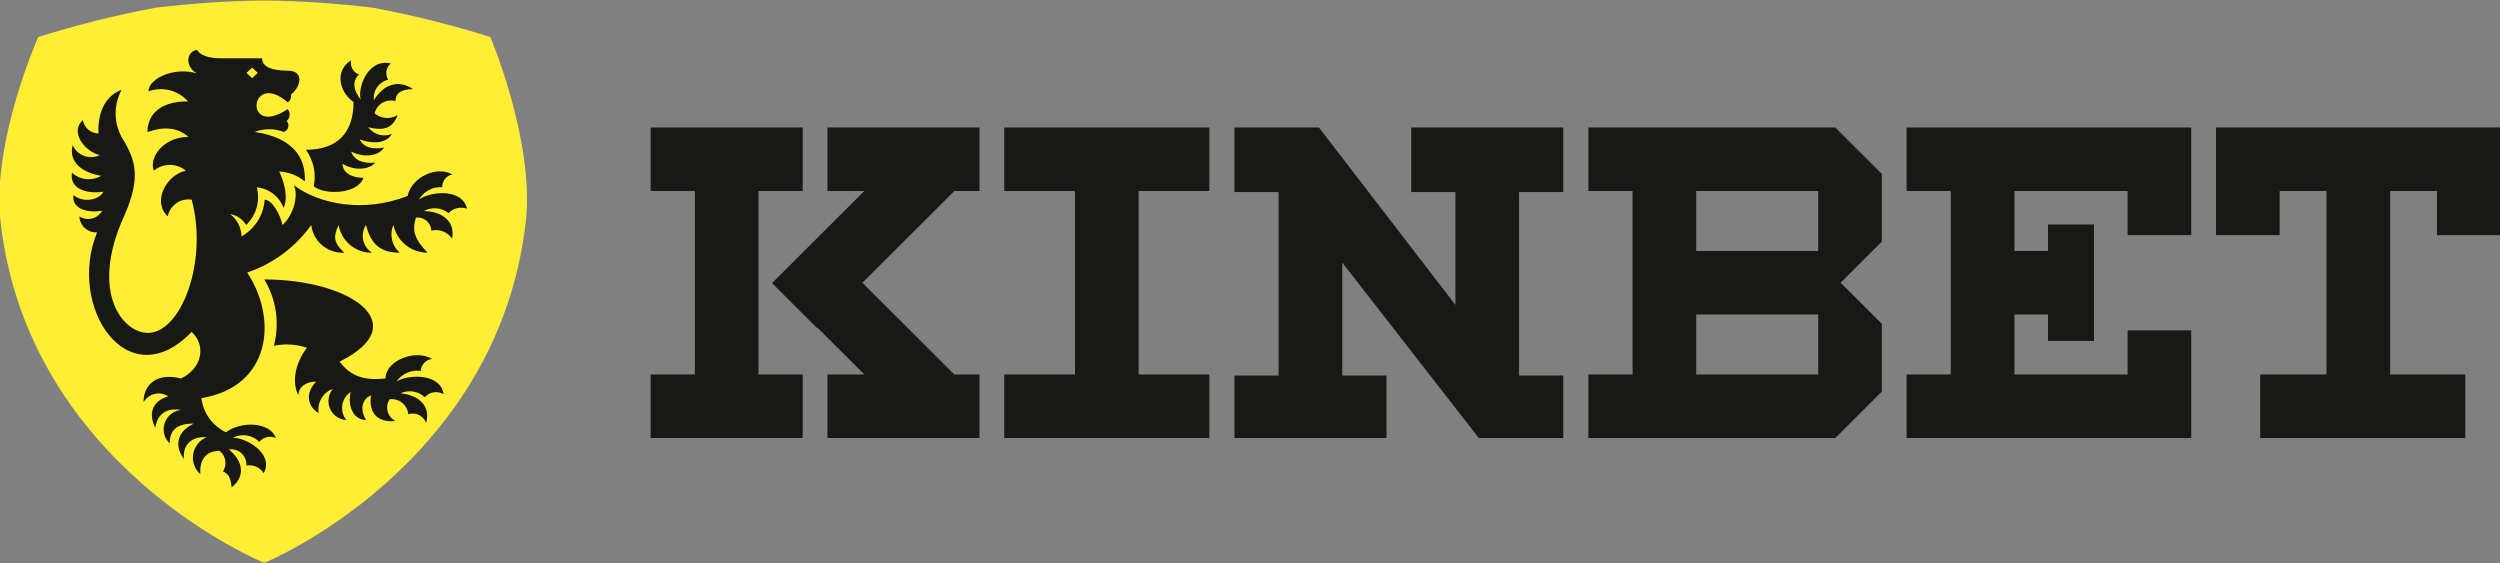 <svg width="777" height="175" viewBox="0 0 777 175" fill="none" xmlns="http://www.w3.org/2000/svg">
<rect x="0" y="0" width="777" height="175" fill="#808080" stroke="none"/>
<g clip-path="url(#clip0_449_296)">
<path d="M82.329 0.154V0.148H81.951V0.154C70.682 0.291 59.429 1.048 48.243 2.419C35.954 4.722 23.814 7.755 11.886 11.503C11.886 11.503 -2.675 44.089 0.174 69.01C8.881 145.143 81.951 174.853 81.951 174.853H82.329C82.329 174.853 154.701 145.143 163.407 69.01C166.257 44.089 152.394 11.503 152.394 11.503C140.466 7.755 128.325 4.722 116.036 2.42C104.85 1.048 93.597 0.292 82.329 0.154Z" fill="#FFEE33"/>
<path fill-rule="evenodd" clip-rule="evenodd" d="M89.431 31.812C77.546 21.503 75.498 43.149 89.431 33.916C89.862 34.456 90.069 35.141 90.007 35.829C89.946 36.517 89.621 37.155 89.1 37.609C89.339 37.867 89.509 38.181 89.593 38.522C89.677 38.862 89.673 39.219 89.581 39.558C89.488 39.897 89.311 40.207 89.066 40.458C88.821 40.709 88.515 40.894 88.179 40.995C85.269 39.894 82.057 39.894 79.147 40.995C91.422 42.841 95.072 49.304 94.74 56.383C92.488 54.524 89.695 53.444 86.778 53.305C88.105 56.075 89.781 61.236 88.122 64.622C87.487 62.878 86.368 61.351 84.896 60.219C83.425 59.087 81.661 58.397 79.811 58.229C80.364 60.297 80.348 62.475 79.764 64.533C79.18 66.592 78.05 68.454 76.494 69.924C75.96 69.033 75.239 68.268 74.379 67.683C73.52 67.099 72.543 66.708 71.518 66.539C72.6 67.349 73.481 68.397 74.094 69.602C74.707 70.806 75.035 72.135 75.053 73.487C77.105 72.325 78.838 70.673 80.094 68.679C81.351 66.684 82.093 64.409 82.254 62.057C84.469 62.057 87.11 66.539 87.774 69.924C90.76 67.462 93.001 61.275 91.344 57.582C99.256 63.482 113.041 66.235 126.695 60.904C127.949 54.96 135.816 51.463 140.6 54.206C139.687 54.385 138.869 54.883 138.292 55.612C137.715 56.341 137.419 57.252 137.456 58.181C136.004 58.08 134.553 58.389 133.269 59.075C131.985 59.76 130.92 60.794 130.197 62.056C133.302 59.599 143.549 58.225 145.17 64.875C144.18 64.513 143.105 64.448 142.079 64.69C141.053 64.931 140.12 65.468 139.395 66.234C138.332 65.381 137.039 64.865 135.681 64.75C134.323 64.636 132.961 64.928 131.77 65.591C137.641 65.737 141.535 68.935 140.506 74.177C139.818 73.15 138.831 72.36 137.678 71.913C136.526 71.466 135.263 71.385 134.062 71.68C134.036 71.091 133.888 70.514 133.628 69.985C133.368 69.456 133.001 68.986 132.551 68.606C132.1 68.225 131.576 67.942 131.011 67.773C130.446 67.605 129.852 67.555 129.266 67.627C128.082 71.602 128.684 74.177 132.892 78.541C130.401 78.542 127.987 77.686 126.053 76.117C124.12 74.547 122.786 72.361 122.277 69.924C121.644 71.385 121.496 73.009 121.854 74.56C122.212 76.111 123.058 77.506 124.267 78.541C118.271 78.541 115.231 75.895 113.762 69.924C113.31 70.611 113.001 71.381 112.851 72.188C112.701 72.996 112.714 73.825 112.889 74.628C113.065 75.43 113.398 76.19 113.871 76.862C114.343 77.534 114.945 78.105 115.642 78.541C113.164 78.583 110.754 77.737 108.847 76.157C106.94 74.576 105.663 72.365 105.246 69.924C103.459 73.647 103.805 75.575 107.016 78.541C104.526 78.682 102.077 77.869 100.166 76.269C98.255 74.668 97.027 72.399 96.731 69.924C91.829 76.832 84.858 82.005 76.823 84.697C86.492 99.341 84.068 120.218 62.602 123.751C62.876 126.016 63.717 128.175 65.049 130.028C66.38 131.881 68.159 133.367 70.219 134.349C75.249 130.672 83.969 131.248 85.755 136.126C84.883 135.735 83.906 135.641 82.975 135.86C82.044 136.079 81.21 136.598 80.604 137.336C79.542 136.273 78.17 135.575 76.686 135.343C75.202 135.11 73.682 135.356 72.346 136.043C76.426 135.98 85.274 140.967 81.965 147.054C81.402 146.171 80.589 145.475 79.629 145.055C78.67 144.635 77.608 144.509 76.576 144.694C76.628 143.985 76.518 143.275 76.256 142.615C75.994 141.955 75.586 141.362 75.063 140.882C74.54 140.402 73.915 140.045 73.234 139.84C72.554 139.635 71.837 139.586 71.135 139.697C75.565 143.275 76.374 148.039 71.985 151.477C71.678 148.334 71.024 147.355 69.318 146.505C69.963 145.498 70.21 144.286 70.01 143.107C69.809 141.927 69.176 140.865 68.234 140.127C64.243 140.127 61.908 142.635 62.282 147.388C61.404 146.615 60.738 145.631 60.347 144.529C59.957 143.427 59.855 142.243 60.051 141.09C60.248 139.938 60.736 138.855 61.47 137.944C62.203 137.033 63.158 136.325 64.243 135.887C59.287 135.51 56.714 138.523 57.174 142.634C54.342 138.95 54.64 134.244 60.252 131.646C55.067 131.646 52.732 133.572 52.732 137.824C51.899 137.025 51.31 136.005 51.036 134.884C50.762 133.763 50.813 132.587 51.183 131.494C51.554 130.401 52.228 129.436 53.127 128.712C54.026 127.988 55.113 127.535 56.261 127.406C51.571 126.652 48.751 128.888 48.289 133.013C45.981 128.397 47.366 124.713 52.27 123.165C51.65 122.764 50.954 122.493 50.225 122.369C49.496 122.246 48.749 122.272 48.031 122.447C47.312 122.622 46.637 122.942 46.047 123.386C45.456 123.831 44.963 124.392 44.596 125.034C44.596 119.494 48.752 115.72 56.251 117.626C62.748 114.548 64.215 107.47 59.571 103.161C39.641 123.796 20.728 95.367 30.174 72.228C29.484 72.266 28.794 72.167 28.143 71.936C27.492 71.706 26.893 71.349 26.381 70.886C25.869 70.423 25.454 69.863 25.159 69.239C24.865 68.614 24.697 67.938 24.666 67.249C25.239 67.621 25.883 67.873 26.557 67.987C27.231 68.101 27.921 68.076 28.585 67.914C29.249 67.751 29.873 67.454 30.417 67.04C30.962 66.627 31.416 66.107 31.751 65.511C26.479 66.374 22.134 64.402 22.871 60.645C25.953 63.206 30.922 62.139 32.125 59.578C26.598 60.431 21.496 58.426 22.372 53.687C23.584 54.791 25.117 55.48 26.748 55.652C28.379 55.824 30.023 55.471 31.439 54.645C25.511 53.687 21.172 50.249 22.602 45.107C22.936 45.875 23.422 46.566 24.03 47.141C24.639 47.716 25.357 48.161 26.143 48.451C26.928 48.741 27.764 48.869 28.6 48.827C29.436 48.786 30.255 48.576 31.008 48.209C26.334 47.106 21.606 41.02 25.753 37.35C25.954 38.502 26.553 39.546 27.446 40.3C28.34 41.055 29.47 41.472 30.639 41.478C30.639 41.478 29.513 30.989 37.807 27.911C36.441 30.431 35.803 33.281 35.966 36.143C36.129 39.004 37.085 41.764 38.728 44.113C41.42 49.093 44.323 54.464 38.536 67.249C27.821 90.919 38.16 103.469 45.972 103.469C56.265 103.469 64.742 81.36 59.574 62.056C57.903 61.792 56.194 62.185 54.807 63.153C53.419 64.121 52.462 65.589 52.135 67.248C47.159 62.587 51.803 54.277 57.775 53.047C56.378 51.885 54.617 51.249 52.799 51.249C50.981 51.249 49.22 51.885 47.822 53.047C46.171 49.013 50.808 42.533 58.579 42.533C54.944 39.456 50.727 39.318 45.832 41.044C45.832 35.988 49.252 31.503 58.439 31.503C56.938 29.816 54.965 28.617 52.776 28.06C50.587 27.502 48.282 27.612 46.156 28.376C46.156 24.302 54.398 20.675 61.206 22.836C57.573 20.875 57.734 16.091 61.206 15.5C62.246 17.088 64.45 18.117 68.836 18.117H81.469C81.469 20.689 84.262 21.963 89.43 21.963C94.598 21.963 93.604 26.887 90.425 29.398C90.521 29.853 90.477 30.327 90.299 30.758C90.122 31.188 89.82 31.555 89.431 31.812ZM119.814 117.626C119.814 112.086 129.103 108.393 134.264 111.55C133.337 111.661 132.479 112.096 131.842 112.778C131.206 113.46 130.831 114.345 130.785 115.277C129.339 115.071 127.864 115.273 126.527 115.86C125.189 116.447 124.042 117.396 123.215 118.599C126.522 116.382 136.855 115.776 137.895 122.525C136.961 121.974 135.864 121.765 134.792 121.934C133.721 122.102 132.741 122.638 132.021 123.449C131.028 122.518 129.779 121.906 128.434 121.69C127.09 121.475 125.712 121.666 124.477 122.239C130.317 122.821 133.919 126.3 132.439 131.449C132.049 130.366 131.251 129.479 130.216 128.975C129.181 128.471 127.99 128.392 126.897 128.753C126.833 128.063 126.631 127.393 126.304 126.782C125.977 126.171 125.53 125.632 124.992 125.195C124.453 124.759 123.832 124.435 123.166 124.242C122.5 124.049 121.802 123.991 121.114 124.071C120.744 124.625 120.497 125.251 120.389 125.907C120.281 126.564 120.314 127.236 120.487 127.878C120.659 128.521 120.967 129.119 121.389 129.633C121.812 130.147 122.339 130.566 122.936 130.86C116.959 131.449 114.535 127.925 115.306 122.858C112.458 124.071 111.788 127.389 113.795 130.552C109.688 130.495 107.957 125.998 108.996 121.824C108.299 122.28 107.707 122.879 107.257 123.58C106.807 124.282 106.51 125.07 106.386 125.893C106.261 126.717 106.312 127.558 106.534 128.36C106.757 129.163 107.146 129.91 107.677 130.552C106.58 130.493 105.522 130.131 104.62 129.505C103.719 128.879 103.009 128.015 102.571 127.009C102.133 126.003 101.984 124.895 102.14 123.809C102.297 122.723 102.752 121.702 103.457 120.86C101.953 121.398 100.687 122.449 99.881 123.827C99.075 125.206 98.781 126.824 99.051 128.398C95.401 126.19 94.869 122.102 98.263 118.611C95.147 118.611 92.747 120.217 92.747 122.858C90.757 119.165 91.42 113.318 95.401 108.086C92.088 106.972 88.539 106.76 85.117 107.47C86.03 104.009 86.236 100.399 85.723 96.856C85.21 93.314 83.988 89.911 82.131 86.85C108.865 86.85 129.103 100.7 105.547 112.394C109.116 117.185 113.591 118.308 119.814 117.626ZM109.879 31.731C104.83 28.034 104.406 21.516 109.133 18.781C108.944 19.683 109.088 20.622 109.537 21.426C109.987 22.23 110.711 22.845 111.578 23.158C109.133 25.427 110.171 28.529 112.105 30.911C111.107 27.241 114.323 18.111 121.467 19.711C120.744 20.314 120.263 21.157 120.113 22.085C119.963 23.014 120.154 23.966 120.65 24.765C119.249 25.095 118.021 25.933 117.202 27.116C116.383 28.299 116.032 29.743 116.216 31.17C118.96 26.352 123.778 24.534 128.387 27.714C124.883 27.714 122.916 28.832 122.916 31.415C122.24 31.227 121.533 31.176 120.837 31.267C120.141 31.357 119.471 31.587 118.866 31.942C118.261 32.297 117.733 32.77 117.315 33.333C116.897 33.896 116.596 34.537 116.431 35.219C117.411 36.055 118.631 36.559 119.915 36.658C121.199 36.757 122.482 36.446 123.578 35.77C122.153 39.528 119.73 40.887 114.441 39.528C115.255 40.652 116.425 41.469 117.761 41.847C119.097 42.224 120.522 42.141 121.804 41.609C120.076 44.74 115.575 44.74 111.787 43.324C112.968 45.854 115.921 46.546 119.331 45.854C117.824 48.38 113.498 49.237 109.133 47.119C110.035 49.879 112.966 50.915 116.633 50.556C114.623 52.876 110.035 53.091 106.479 50.915C106.479 53.733 109.343 55.258 112.968 55.258C111.188 60.383 100.905 60.691 97.514 57.912C97.914 55.952 97.904 53.931 97.486 51.975C97.067 50.02 96.249 48.171 95.082 46.546C104.962 46.548 109.879 41.153 109.879 31.731ZM80.132 22.649L78.367 21.012L76.602 22.649L78.367 24.286L80.132 22.649Z" fill="#181817"/>
<path d="M249.481 59.363H235.744V116.386H249.481V136.124H202.227V116.386H215.964V59.363H202.227V39.625H249.481V59.363Z" fill="#181817"/>
<path d="M296.605 116.386H304.431V136.124H257.177V116.386H268.631L254.051 101.837L253.938 101.948L239.945 87.987L268.631 59.363H257.177V39.625H304.432V59.363H296.608L268.032 87.875L296.605 116.386Z" fill="#181817"/>
<path d="M606.304 59.363H592.57V39.625H681.036V73.07H661.256V59.362H626.085V78.004H636.527V69.78H650.813V105.968H636.527V97.743H626.085V116.385H661.256V102.678H681.037V136.124H592.57V116.385H606.304V59.363Z" fill="#181817"/>
<path fill-rule="evenodd" clip-rule="evenodd" d="M572.057 87.874L584.878 100.666V121.688L570.411 136.124H493.664V116.386H507.402V59.363H493.664V39.625H570.411L584.878 54.061V75.084L572.057 87.874ZM565.096 59.363H527.184V78.005H565.096V59.363ZM565.096 97.744H527.184V116.386H565.096V97.744Z" fill="#181817"/>
<path d="M452.347 59.684H438.613V39.625H485.866V59.684H472.128V116.707H485.866V136.124H459.602L417.182 81.621V116.707H430.919V136.124H383.664V116.707H397.401V59.684H383.664V39.625H409.926L452.347 94.774V59.684Z" fill="#181817"/>
<path d="M334.104 59.363H312.125V39.625H375.864V59.363H353.885V116.386H375.864V136.124H312.125V116.386H334.104V59.363Z" fill="#181817"/>
<path d="M708.516 59.363V73.07H688.734V39.625H777.2V73.07H757.419V59.362H742.861V116.385H766.209V136.123H702.471V116.385H723.08V59.362L708.516 59.363Z" fill="#181817"/>
</g>
<defs>
<clipPath id="clip0_449_296">
<rect width="777" height="175" fill="white"/>
</clipPath>
</defs>
</svg>
